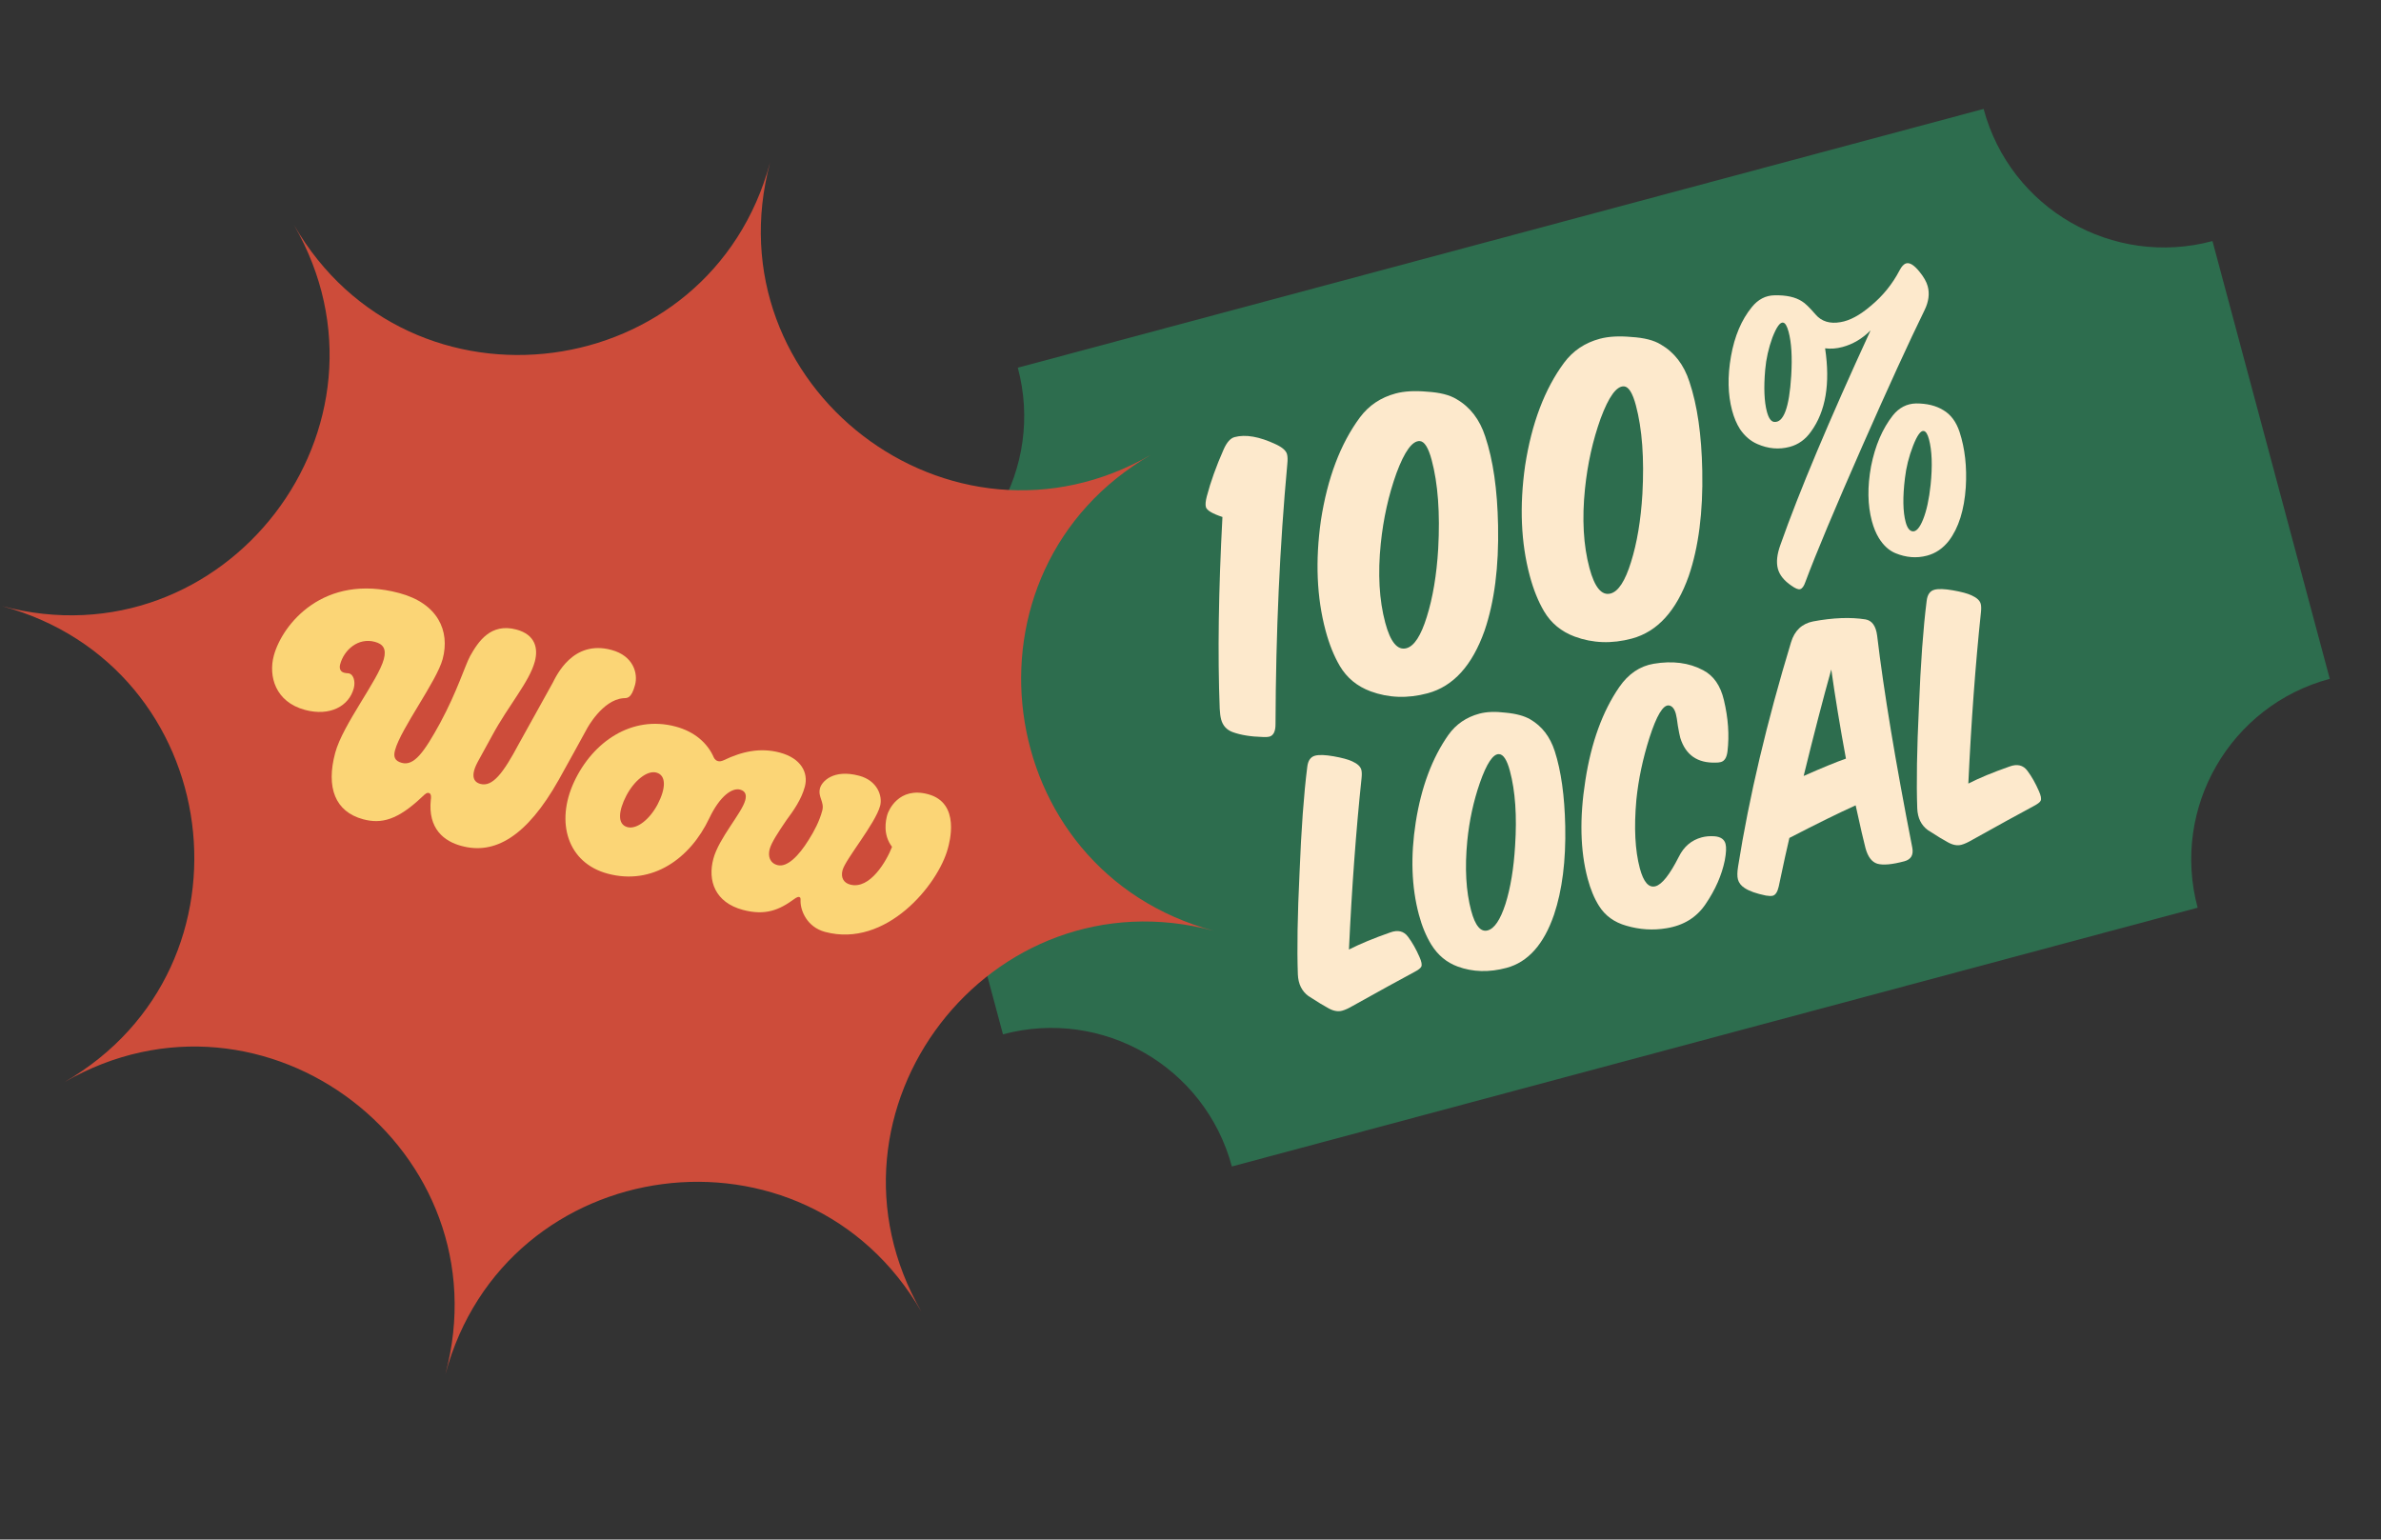<svg width="266" height="172" viewBox="0 0 266 172" fill="none" xmlns="http://www.w3.org/2000/svg">
<rect x="0" y="0" width="266" height="172" fill="#333333" stroke="none"/>
<g clip-path="url(#clip0_3090_45023)">
<g clip-path="url(#clip1_3090_45023)">
<path fill-rule="evenodd" clip-rule="evenodd" d="M221.603 12.169L113.708 41.079L113.708 41.079C116.692 52.217 110.083 63.666 98.945 66.65L98.945 66.65L112.049 115.555L112.049 115.555C123.187 112.571 134.635 119.181 137.62 130.319L245.514 101.408C242.53 90.271 249.14 78.823 260.277 75.838L247.173 26.933C236.036 29.917 224.588 23.307 221.603 12.17C221.603 12.169 221.603 12.169 221.603 12.169Z" fill="#2D6D4E"/>
<path d="M227.163 90.075C225.595 90.913 223.317 92.166 220.329 93.833C219.865 94.106 219.465 94.288 219.131 94.378C218.657 94.505 218.137 94.405 217.572 94.078C217.156 93.862 216.424 93.415 215.376 92.74C214.632 92.193 214.237 91.388 214.192 90.325C214.088 87.485 214.15 83.704 214.379 78.983C214.57 74.123 214.857 70.178 215.24 67.148C215.319 66.44 215.609 66.019 216.111 65.884C216.557 65.765 217.25 65.788 218.191 65.954C219.131 66.12 219.824 66.308 220.268 66.517C220.847 66.781 221.184 67.094 221.281 67.456C221.341 67.679 221.35 67.99 221.308 68.39C220.692 74.23 220.222 80.614 219.898 87.541C221.133 86.911 222.665 86.277 224.495 85.637C225.365 85.314 226.036 85.478 226.509 86.128C226.974 86.75 227.4 87.502 227.785 88.385C228.011 88.892 228.076 89.248 227.982 89.452C227.908 89.621 227.635 89.829 227.163 90.075Z" fill="#FDE9CC"/>
<path d="M207.309 89.973C205.496 90.788 203.028 92.001 199.906 93.615C199.638 94.732 199.241 96.541 198.716 99.041C198.579 99.645 198.358 99.989 198.051 100.071C197.884 100.115 197.628 100.109 197.285 100.052C196.21 99.832 195.418 99.552 194.908 99.21C194.512 98.958 194.262 98.637 194.157 98.246C194.068 97.912 194.074 97.433 194.175 96.808C195.409 89.04 197.382 80.685 200.094 71.744C200.492 70.442 201.316 69.669 202.564 69.424C204.783 69.009 206.734 68.934 208.418 69.2C209.142 69.335 209.572 69.936 209.709 71.005C210.45 77.228 211.759 85.122 213.634 94.686C213.795 95.509 213.499 96.021 212.747 96.223C211.381 96.588 210.375 96.679 209.728 96.494C209.109 96.301 208.669 95.717 208.407 94.742C208.206 93.989 207.839 92.4 207.309 89.973ZM201.5 86.691C203.557 85.781 205.131 85.135 206.224 84.753C205.561 81.167 205.016 77.848 204.586 74.797C203.655 78.123 202.627 82.087 201.5 86.691Z" fill="#FDE9CC"/>
<path d="M191.561 93.431C192.233 93.49 192.637 93.77 192.772 94.272C192.876 94.662 192.848 95.282 192.687 96.131C192.351 97.775 191.637 99.4 190.544 101.007C189.54 102.501 188.078 103.4 186.159 103.705C184.672 103.954 183.184 103.86 181.692 103.423C180.335 103.04 179.315 102.298 178.632 101.197C178.114 100.38 177.695 99.372 177.373 98.174C176.537 95.052 176.451 91.386 177.115 87.176C177.772 82.938 179.036 79.463 180.908 76.75C181.919 75.285 183.196 74.42 184.738 74.156C186.853 73.799 188.694 74.037 190.262 74.871C191.441 75.481 192.219 76.602 192.596 78.234C193.071 80.227 193.204 82.118 192.996 83.906C192.917 84.615 192.668 85.025 192.25 85.137C192.083 85.181 191.895 85.202 191.685 85.199C189.642 85.268 188.321 84.352 187.723 82.452C187.64 82.145 187.549 81.692 187.448 81.092C187.367 80.456 187.293 80.013 187.226 79.762C187.069 79.177 186.805 78.859 186.433 78.81C185.788 78.743 185.066 79.952 184.268 82.436C183.524 84.787 183.038 87.097 182.81 89.369C182.533 92.46 182.664 95.009 183.201 97.015C183.612 98.548 184.194 99.214 184.946 99.012C185.671 98.818 186.541 97.718 187.557 95.714C188.119 94.577 188.971 93.856 190.114 93.55C190.56 93.431 191.042 93.391 191.561 93.431Z" fill="#FDE9CC"/>
<path d="M170.947 80.36C172.255 81.115 173.171 82.303 173.695 83.925C174.404 86.125 174.794 88.918 174.865 92.304C174.944 96.166 174.527 99.459 173.614 102.183C172.473 105.506 170.704 107.488 168.307 108.13C166.356 108.653 164.536 108.603 162.846 107.981C161.62 107.532 160.641 106.719 159.907 105.542C159.324 104.593 158.861 103.477 158.518 102.195C157.689 99.102 157.571 95.654 158.165 91.85C158.785 87.921 160.004 84.667 161.822 82.088C162.67 80.905 163.819 80.12 165.268 79.731C166.076 79.515 167.052 79.478 168.195 79.619C169.359 79.726 170.276 79.973 170.947 80.36ZM167.465 84.251C166.799 84.22 166.086 85.292 165.325 87.468C164.617 89.509 164.149 91.666 163.922 93.937C163.63 96.972 163.775 99.577 164.358 101.751C164.806 103.423 165.42 104.155 166.2 103.945C166.953 103.744 167.615 102.76 168.187 100.994C168.752 99.199 169.111 97.027 169.264 94.477C169.481 91.163 169.287 88.377 168.682 86.12C168.354 84.894 167.948 84.27 167.465 84.251Z" fill="#FDE9CC"/>
<path d="M157.966 108.616C156.398 109.454 154.12 110.707 151.132 112.374C150.667 112.648 150.268 112.829 149.934 112.919C149.46 113.046 148.94 112.946 148.375 112.62C147.958 112.403 147.226 111.957 146.179 111.281C145.435 110.734 145.04 109.929 144.994 108.866C144.891 106.026 144.953 102.246 145.182 97.525C145.373 92.664 145.66 88.719 146.043 85.689C146.122 84.981 146.412 84.56 146.914 84.425C147.36 84.306 148.053 84.329 148.994 84.495C149.934 84.662 150.627 84.849 151.071 85.059C151.65 85.322 151.987 85.635 152.084 85.997C152.144 86.22 152.153 86.531 152.111 86.931C151.495 92.771 151.025 99.155 150.701 106.082C151.936 105.453 153.468 104.818 155.298 104.178C156.168 103.856 156.839 104.019 157.312 104.669C157.777 105.291 158.203 106.044 158.588 106.926C158.814 107.433 158.879 107.789 158.785 107.993C158.711 108.163 158.438 108.37 157.966 108.616Z" fill="#FDE9CC"/>
<path d="M215.006 34.653C213.277 38.183 210.96 43.245 208.054 49.837C204.995 56.791 202.874 61.853 201.691 65.024C201.532 65.494 201.336 65.761 201.103 65.823C200.903 65.877 200.583 65.748 200.143 65.438C199.315 64.876 198.807 64.245 198.62 63.546C198.424 62.814 198.521 61.914 198.913 60.846C200.979 54.978 204.333 47 208.977 36.91C208.048 37.837 207.002 38.456 205.837 38.768C205.171 38.946 204.525 38.995 203.896 38.914C204.489 42.856 203.965 45.957 202.323 48.216C201.703 49.096 200.91 49.665 199.945 49.923C198.747 50.244 197.542 50.139 196.33 49.608C195.564 49.278 194.915 48.721 194.384 47.936C194.015 47.357 193.723 46.668 193.509 45.87C193.028 44.073 192.985 42.051 193.382 39.805C193.779 37.559 194.554 35.728 195.709 34.313C196.405 33.449 197.25 33.008 198.244 32.992C199.555 32.961 200.579 33.187 201.314 33.667C201.651 33.862 202.157 34.351 202.83 35.133C203.503 35.916 204.436 36.201 205.627 35.989C206.652 35.821 207.775 35.217 208.994 34.177C210.337 33.068 211.41 31.747 212.211 30.212C212.446 29.757 212.696 29.494 212.963 29.422C213.362 29.315 213.856 29.629 214.445 30.363C214.923 30.948 215.229 31.49 215.362 31.989C215.585 32.821 215.467 33.709 215.006 34.653ZM218.92 48.263C219.52 50.099 219.751 52.16 219.613 54.443C219.439 56.987 218.812 58.974 217.733 60.404C217.071 61.259 216.257 61.816 215.292 62.075C214.127 62.387 212.943 62.294 211.74 61.796C211.016 61.491 210.401 60.924 209.894 60.097C209.576 59.576 209.319 58.95 209.122 58.217C208.641 56.42 208.611 54.378 209.032 52.089C209.486 49.792 210.298 47.898 211.468 46.407C212.164 45.543 213.026 45.099 214.053 45.073C215.265 45.069 216.276 45.316 217.087 45.812C217.93 46.299 218.542 47.116 218.92 48.263ZM199.223 36.046C198.879 35.96 198.474 36.514 198.01 37.709C197.579 38.895 197.31 40.09 197.205 41.295C197.03 43.303 197.094 44.873 197.397 46.005C197.585 46.704 197.846 47.08 198.181 47.132C199.253 47.273 199.897 45.549 200.112 41.961C200.236 39.894 200.138 38.262 199.817 37.064C199.647 36.432 199.449 36.093 199.223 36.046ZM214.932 48.154C214.588 48.068 214.184 48.622 213.719 49.817C213.255 51.011 212.953 52.215 212.815 53.43C212.558 55.531 212.585 57.165 212.897 58.329C213.067 58.962 213.319 59.304 213.654 59.357C214.065 59.425 214.463 58.98 214.848 58.021C215.233 57.062 215.512 55.774 215.685 54.158C215.9 52.032 215.838 50.337 215.499 49.072C215.348 48.507 215.159 48.201 214.932 48.154Z" fill="#FDE9CC"/>
<path d="M185.536 38.483C187.055 39.36 188.123 40.75 188.74 42.654C189.62 45.271 190.098 48.585 190.174 52.595C190.268 57.206 189.765 61.121 188.666 64.341C187.286 68.241 185.165 70.575 182.304 71.342C180.074 71.939 177.95 71.866 175.932 71.123C174.427 70.564 173.283 69.622 172.5 68.298C171.846 67.189 171.314 65.869 170.904 64.338C169.914 60.645 169.741 56.536 170.383 52.013C171.115 47.287 172.567 43.456 174.74 40.52C175.737 39.183 177.068 38.291 178.732 37.846C179.697 37.587 180.874 37.521 182.263 37.648C183.677 37.733 184.768 38.011 185.536 38.483ZM181.441 43.165C180.604 43.104 179.73 44.301 178.819 46.757C177.941 49.203 177.358 51.82 177.071 54.608C176.726 57.981 176.893 60.933 177.571 63.462C178.15 65.625 178.939 66.573 179.937 66.305C180.803 66.073 181.56 64.907 182.21 62.807C182.884 60.665 183.31 58.126 183.486 55.189C183.703 51.208 183.459 47.903 182.755 45.274C182.389 43.91 181.951 43.207 181.441 43.165Z" fill="#FDE9CC"/>
<path d="M162.724 44.596C164.242 45.473 165.31 46.863 165.927 48.766C166.807 51.384 167.285 54.698 167.361 58.708C167.455 63.319 166.953 67.234 165.854 70.453C164.473 74.354 162.352 76.688 159.491 77.454C157.261 78.052 155.137 77.979 153.119 77.236C151.614 76.676 150.47 75.734 149.687 74.41C149.033 73.302 148.501 71.982 148.091 70.451C147.102 66.757 146.928 62.649 147.571 58.125C148.302 53.4 149.754 49.569 151.927 46.633C152.925 45.296 154.255 44.404 155.919 43.958C156.884 43.7 158.061 43.634 159.45 43.761C160.864 43.846 161.955 44.124 162.724 44.596ZM158.628 49.278C157.791 49.217 156.917 50.414 156.006 52.869C155.128 55.316 154.545 57.933 154.258 60.721C153.913 64.094 154.08 67.045 154.758 69.574C155.337 71.737 156.126 72.685 157.125 72.418C157.99 72.186 158.747 71.02 159.397 68.92C160.072 66.777 160.497 64.238 160.673 61.302C160.89 57.321 160.647 54.015 159.942 51.386C159.577 50.022 159.139 49.319 158.628 49.278Z" fill="#FDE9CC"/>
<path d="M143.814 51.856C142.973 60.962 142.534 70.638 142.498 80.884C142.503 81.703 142.273 82.175 141.807 82.3C141.64 82.344 141.394 82.357 141.068 82.337C139.739 82.301 138.62 82.12 137.712 81.792C137.039 81.544 136.609 81.071 136.422 80.372C136.342 80.073 136.289 79.677 136.264 79.184C136.028 73.113 136.13 65.97 136.568 57.757C135.434 57.383 134.817 57.013 134.719 56.647C134.648 56.381 134.683 55.979 134.824 55.442C135.248 53.83 135.871 52.094 136.692 50.233C137.046 49.425 137.456 48.959 137.922 48.834C139.153 48.504 140.687 48.771 142.523 49.634C143.256 49.973 143.676 50.342 143.783 50.741C143.854 51.007 143.865 51.379 143.814 51.856Z" fill="#FDE9CC"/>
</g>
<g clip-path="url(#clip2_3090_45023)">
<path d="M86.036 18.142C79.353 43.123 106.197 63.721 128.598 50.8C106.207 63.738 110.624 97.286 135.6 103.988C110.619 97.305 90.02 124.149 102.942 146.55C90.003 124.159 56.456 128.576 49.753 153.552C56.437 128.571 29.592 107.972 7.192 120.894C29.582 107.955 25.165 74.408 0.189 67.705C25.171 74.389 45.769 47.544 32.848 25.144C45.786 47.534 79.334 43.117 86.036 18.142Z" fill="#CD4C3A"/>
<path d="M67.885 97.604C63.412 96.406 62.032 91.881 64.13 87.364C66.228 82.848 70.613 79.868 75.484 81.173C77.605 81.741 79.04 83.013 79.745 84.623C79.745 84.623 79.873 84.941 80.204 85.03C80.37 85.075 80.586 85.062 80.871 84.925C82.868 83.968 84.915 83.487 87.135 84.082C89.487 84.712 90.334 86.324 89.917 87.881C89.535 89.306 88.674 90.531 87.839 91.657C86.961 92.949 86.184 94.126 85.988 94.855C85.775 95.65 85.995 96.419 86.857 96.65C87.917 96.934 89.22 95.65 90.349 93.822C90.965 92.85 91.54 91.761 91.86 90.568C92.126 89.574 91.345 89.045 91.611 88.051C91.798 87.355 93.046 85.879 95.995 86.669C98.016 87.21 98.619 88.935 98.326 90.028C97.794 92.016 94.457 95.987 94.128 97.213C93.906 98.042 94.246 98.63 94.975 98.825C97.195 99.42 99.064 96.156 99.656 94.61C98.605 93.228 98.957 91.653 99.116 91.057C99.249 90.56 100.402 87.85 103.682 88.729C107.36 89.714 106.053 94.194 105.893 94.79C104.81 98.833 98.999 105.941 92.173 104.112C90.152 103.57 89.434 101.744 89.435 100.679C89.431 100.43 89.475 100.264 89.276 100.211C89.078 100.157 88.715 100.451 88.715 100.451C87.081 101.647 85.513 102.327 82.995 101.653C79.88 100.818 79.039 98.391 79.696 95.939C80.317 93.619 82.868 90.858 83.259 89.4C83.392 88.903 83.351 88.395 82.688 88.217C81.827 87.987 80.456 88.862 79.24 91.413C77.108 95.92 72.889 98.945 67.885 97.604ZM69.971 88.894C69.094 90.576 68.935 92.097 70.094 92.407C71.155 92.691 72.606 91.518 73.483 89.835C74.36 88.152 74.486 86.623 73.326 86.312C72.299 86.037 70.848 87.211 69.971 88.894Z" fill="#FBD576"/>
<path d="M30.587 73.262C31.528 69.75 36.16 63.995 44.609 66.259C48.884 67.404 50.305 70.449 49.453 73.63C48.787 76.115 44.779 81.398 44.131 83.817C43.944 84.513 44.061 85.005 44.889 85.228C46.248 85.591 47.363 84.079 49.175 80.765C51.073 77.26 51.98 74.271 52.529 73.282C53.413 71.708 54.805 69.559 57.688 70.332C59.842 70.909 60.132 72.478 59.75 73.903C59.137 76.189 56.805 78.796 54.967 82.21C54.194 83.637 53.654 84.593 53.37 85.121C52.305 87.108 53.306 87.483 53.67 87.58C55.029 87.944 56.237 86.35 57.956 83.117L61.731 76.316C62.17 75.475 63.993 71.453 68.301 72.607C70.786 73.273 71.285 75.254 70.948 76.513C70.513 78.136 70.025 77.97 69.625 78.005C67.3 78.199 65.599 81.365 65.599 81.365C65.041 82.388 63.238 85.669 62.423 87.12C58.829 93.508 55.234 95.528 51.532 94.501C49.676 94.004 47.769 92.64 48.133 89.293C48.151 89.227 48.226 88.679 47.928 88.599C47.696 88.537 47.561 88.642 47.181 89.002C44.415 91.635 42.594 92.07 40.573 91.529C37.425 90.685 36.414 87.964 37.444 84.12C38.296 80.939 42.249 75.997 42.879 73.644C43.19 72.484 42.799 71.953 41.872 71.705C40.016 71.208 38.437 72.596 38.002 74.219C37.868 74.716 38.062 75.052 38.427 75.15C38.758 75.239 38.876 75.199 39.008 75.235C39.472 75.359 39.734 76.104 39.521 76.899C38.988 78.887 36.863 80.058 34.08 79.312C30.733 78.416 29.983 75.516 30.587 73.262Z" fill="#FBD576"/>
</g>
</g>
<defs>
<clipPath id="clip0_3090_45023">
<rect width="266" height="171.694" fill="white"/>
</clipPath>
<clipPath id="clip1_3090_45023">
<rect width="154" height="93.5" fill="white" transform="translate(93.048 46) rotate(-15)"/>
</clipPath>
<clipPath id="clip2_3090_45023">
<rect width="140.187" height="140.187" fill="white" transform="translate(18.331) rotate(15)"/>
</clipPath>
</defs>
</svg>
